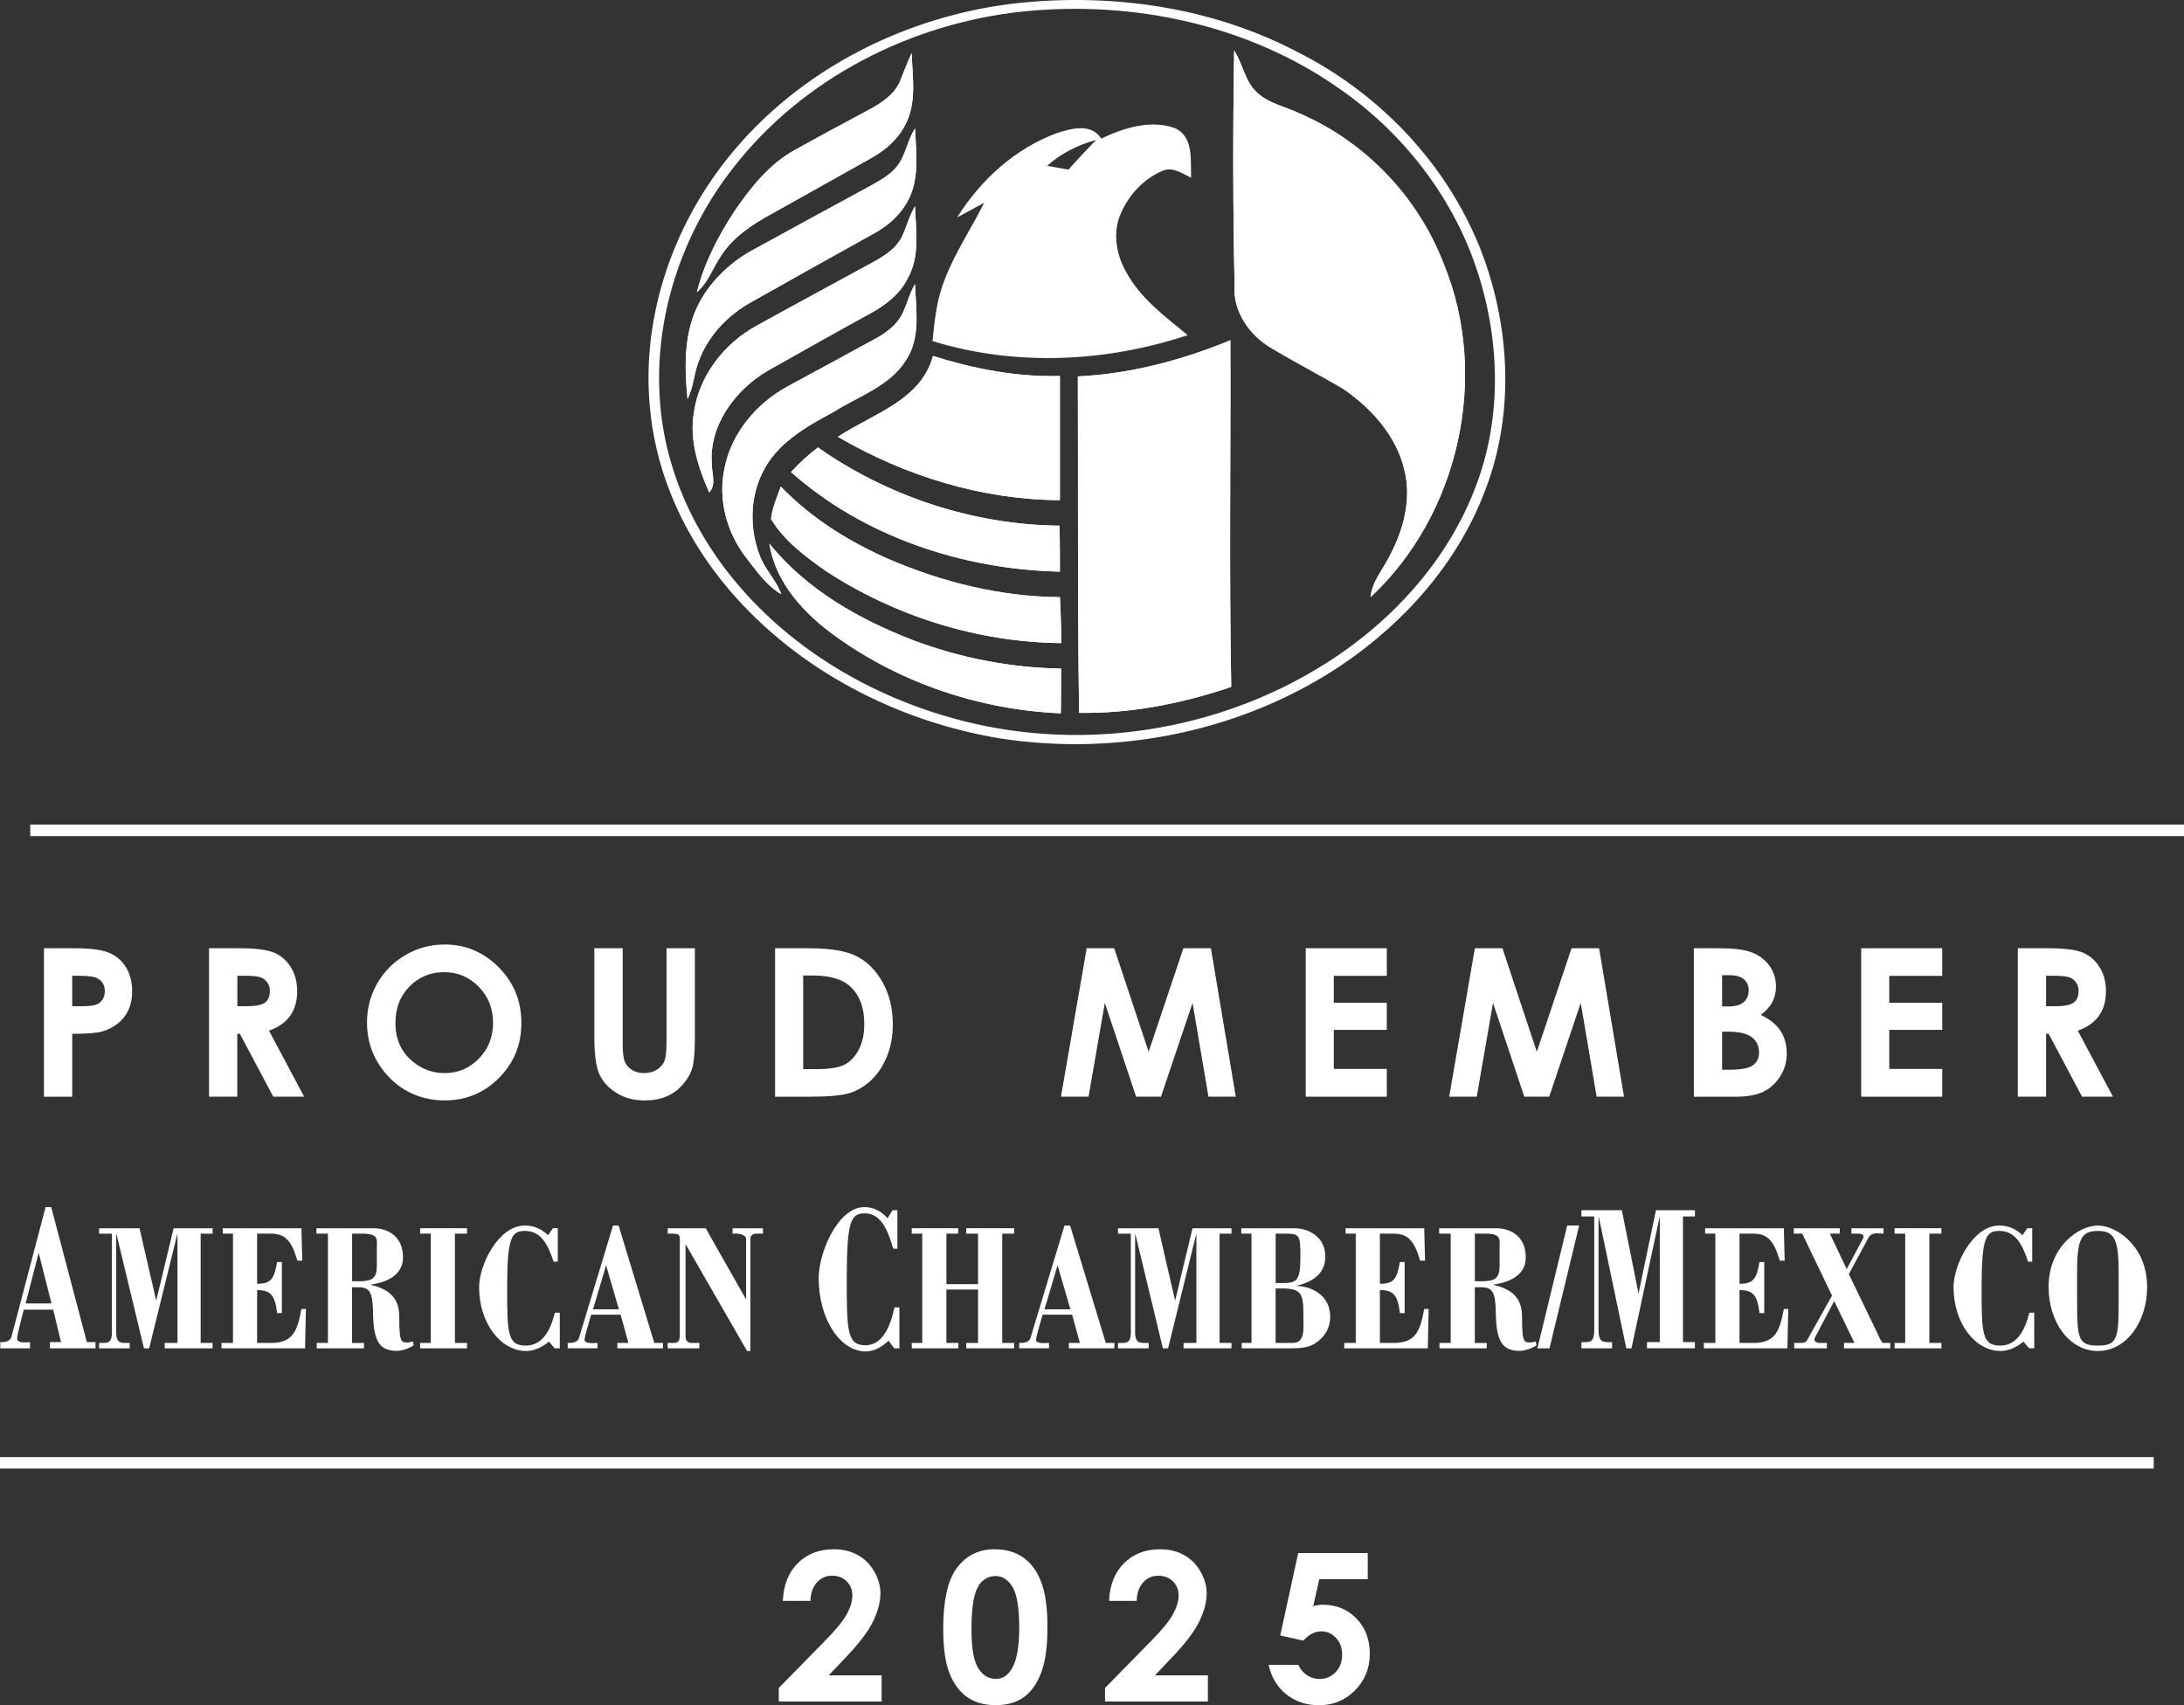 <svg xmlns="http://www.w3.org/2000/svg" id="Capa_2" data-name="Capa 2" viewBox="0 0 761.83 594.91"><rect x="0" y="0" width="761.83" height="594.91" fill="#333333" stroke="none"/><defs><style>      .cls-1, .cls-2, .cls-3 {        fill: #fff;      }      .cls-2 {        stroke: #fff;        stroke-miterlimit: 10;        stroke-width: 4px;      }      .cls-3 {        fill-rule: evenodd;      }    </style></defs><g id="Capa_1-2" data-name="Capa 1"><g><path class="cls-3" d="M515.83,85.47c-12.04-29.38-35.53-53.57-63.91-67.67C422.49,2.52,388.31-2.38,355.46,1.03c-38.94,4.16-76.85,23.15-101.52,54.02-19.91,24.77-30.62,57.28-27.05,88.88,2.38,22.85,12.63,44.52,27.5,61.88,23.79,27.9,58.42,45.85,94.39,51.79,41.17,6.38,84.72-2.37,119.35-25.67,22.15-14.99,40.73-36.07,50.09-61.29,10.41-27.3,8.47-58.32-2.38-85.18m-.74,83.39c-9.81,26.71-30.02,48.67-54.1,63.51-36.71,22.71-82.64,29.82-124.55,19.29-29.58-7.42-57.38-23-77.59-46-16.2-18.26-27.05-41.55-28.68-66.03-2.08-28.94,7.73-58.32,25.55-81.02,24.23-31.31,62.29-50.6,101.37-54.61,38.2-3.86,78.33,4.6,109.99,26.86,21.7,14.99,38.94,36.8,47.56,61.73,8.47,24.48,9.52,51.94,.45,76.27"></path><path class="cls-3" d="M430.51,17.65c3.12,4.75,3.72,10.84,8.03,14.69,4.16,3.86,9.96,4.89,14.86,7.27,23.04,9.94,41.32,29.24,50.24,52.53,16.05,39.17,5.35,87.4-25.57,116.19,.59-5.64,4.47-9.79,6.83-14.69,4.76-9.05,7.58-19.73,4.91-29.97-2.82-11.73-11.45-21.23-21.11-27.9-8.48-5.05-17.24-9.49-25.56-14.54-7.43-4.46-13.08-12.62-12.49-21.52-.59-27.45-.59-54.75-.15-82.06"></path><path class="cls-1" d="M430.51,17.65c3.12,4.75,3.72,10.84,8.03,14.69,4.16,3.86,9.96,4.89,14.86,7.27,23.04,9.94,41.32,29.24,50.24,52.53,16.05,39.17,5.35,87.4-25.57,116.19,.59-5.64,4.47-9.79,6.83-14.69,4.76-9.05,7.58-19.73,4.91-29.97-2.82-11.73-11.45-21.23-21.11-27.9-8.48-5.05-17.24-9.49-25.56-14.54-7.43-4.46-13.08-12.62-12.49-21.52-.59-27.45-.59-54.75-.15-82.06"></path><path class="cls-3" d="M313.69,28.93c1.48-3.41,2.67-6.97,4.31-10.38,.29,8.45,1.93,17.81-2.52,25.52-2.68,5.05-7.28,8.76-12.2,11.43-11.44,6.38-22.73,12.76-34.18,19.14-6.54,3.57-13.08,7.87-17.24,14.1-3.12,4.3-4.61,9.64-8.77,13.2,2.52-10.09,7.43-19.58,13.07-28.19,5.8-8.46,12.34-16.77,21.55-21.67,8.47-4.75,17.1-9.34,25.71-13.95,4.01-2.22,8.17-4.89,10.26-9.2"></path><path class="cls-1" d="M313.69,28.93c1.48-3.41,2.67-6.97,4.31-10.38,.29,8.45,1.93,17.81-2.52,25.52-2.68,5.05-7.28,8.76-12.2,11.43-11.44,6.38-22.73,12.76-34.18,19.14-6.54,3.57-13.08,7.87-17.24,14.1-3.12,4.3-4.61,9.64-8.77,13.2,2.52-10.09,7.43-19.58,13.07-28.19,5.8-8.46,12.34-16.77,21.55-21.67,8.47-4.75,17.1-9.34,25.71-13.95,4.01-2.22,8.17-4.89,10.26-9.2"></path><path class="cls-3" d="M314.28,55.94c1.93-3.56,2.67-7.71,4.91-11.13,.3,7.87,1.48,16.03-1.64,23.44-2.53,5.94-7.58,10.54-13.23,13.5-13.97,7.72-27.94,15.58-41.91,23.45-8.18,4.46-15.02,11.43-18.43,20.19-1.93,4.45-1.93,9.49-4.16,13.79-1.04-10.68-1.34-22.25,3.42-32.2,4.02-8.31,11-15.14,19.03-19.59,13.83-7.57,27.65-15.14,41.62-22.7,4.01-2.23,8.17-4.6,10.4-8.76"></path><path class="cls-1" d="M314.28,55.94c1.93-3.56,2.67-7.71,4.91-11.13,.3,7.87,1.48,16.03-1.64,23.44-2.53,5.94-7.58,10.54-13.23,13.5-13.97,7.72-27.94,15.58-41.91,23.45-8.18,4.46-15.02,11.43-18.43,20.19-1.93,4.45-1.93,9.49-4.16,13.79-1.04-10.68-1.34-22.25,3.42-32.2,4.02-8.31,11-15.14,19.03-19.59,13.83-7.57,27.65-15.14,41.62-22.7,4.01-2.23,8.17-4.6,10.4-8.76"></path><path class="cls-3" d="M392.62,94.52c-3.28-5.94-4.46-13.36-1.79-19.74,2.82-6.68,8.02-12.32,14.57-15.14,3.57-1.63,6.98,.89,10.1,2.37-.29-5.93,1.05-14.4-5.79-17.36-8.47-2.97-17.84,0-25.56,3.71-3.57-5.49-10.41-3.56-15.46-1.93-14.57,5.34-26.61,16.32-34.79,29.38,3.27-1.64,6.25-3.42,9.37-5.05-4.46,9.05-10.26,17.51-13.83,27.01-2.68,6.67-3.42,13.94-4.16,21.22,28.84,8.91,60.5,7.42,89.03-2.08-8.03-6.53-16.8-13.06-21.69-22.41m-19.92-35.32c-2.53-.44-5.05-.89-7.43-1.33,4.76-4.3,10.7-7.27,17.09-9.05-3.27,3.41-6.54,6.83-9.66,10.38"></path><path class="cls-3" d="M314.43,82.95c1.78-3.56,2.67-7.57,4.75-10.98,.3,8.31,1.79,17.51-2.52,25.08-2.52,5.19-7.13,8.9-12.04,11.72-12.48,6.83-24.82,13.8-37.16,20.77-11.15,6.68-20.21,19-19.17,32.36,0,3.41,1.64,7.12-.89,9.94-3.86-8.76-6.98-18.25-5.35-27.91,1.78-12.76,10.4-23.89,21.55-30.12,13.67-7.57,27.5-14.99,41.32-22.56,3.72-2.07,7.43-4.45,9.51-8.31"></path><path class="cls-1" d="M314.43,82.95c1.78-3.56,2.67-7.57,4.75-10.98,.3,8.31,1.79,17.51-2.52,25.08-2.52,5.19-7.13,8.9-12.04,11.72-12.48,6.83-24.82,13.8-37.16,20.77-11.15,6.68-20.21,19-19.17,32.36,0,3.41,1.64,7.12-.89,9.94-3.86-8.76-6.98-18.25-5.35-27.91,1.78-12.76,10.4-23.89,21.55-30.12,13.67-7.57,27.5-14.99,41.32-22.56,3.72-2.07,7.43-4.45,9.51-8.31"></path><path class="cls-3" d="M315.03,108.91c1.48-3.26,2.37-6.83,4.16-9.79,.3,8.9,2.08,18.84-3.26,26.71-5.8,9.05-16.65,12.46-25.27,17.95-9.66,5.2-19.91,10.98-24.82,21.37-4.31,8.91-4.31,19.44-.89,28.49,1.78,4.9,5.8,8.75,7.58,13.66-5.35-3.12-8.77-8.31-12.49-13.06-6.69-8.76-9.66-20.33-7.28-31.01,2.38-12.16,11-22.26,21.55-28.2,10.11-5.49,20.07-10.83,30.03-16.32,4.31-2.23,8.62-5.19,10.7-9.8"></path><path class="cls-1" d="M315.03,108.91c1.48-3.26,2.37-6.83,4.16-9.79,.3,8.9,2.08,18.84-3.26,26.71-5.8,9.05-16.65,12.46-25.27,17.95-9.66,5.2-19.91,10.98-24.82,21.37-4.31,8.91-4.31,19.44-.89,28.49,1.78,4.9,5.8,8.75,7.58,13.66-5.35-3.12-8.77-8.31-12.49-13.06-6.69-8.76-9.66-20.33-7.28-31.01,2.38-12.16,11-22.26,21.55-28.2,10.11-5.49,20.07-10.83,30.03-16.32,4.31-2.23,8.62-5.19,10.7-9.8"></path><path class="cls-3" d="M375.97,131.32c18.43-.89,36.26-5.64,53.21-12.61,.15,40.21-.45,80.58,.3,120.93-17.09,5.79-34.93,9.35-53.06,9.05-.59-39.17-.3-78.35-.44-117.37"></path><path class="cls-1" d="M375.97,131.32c18.43-.89,36.26-5.64,53.21-12.61,.15,40.21-.45,80.58,.3,120.93-17.09,5.79-34.93,9.35-53.06,9.05-.59-39.17-.3-78.35-.44-117.37"></path><path class="cls-3" d="M325.43,124.2c14.26,4.45,29.28,7.41,44.29,6.97v43.33c-27.2-.14-54.1-8.46-77.44-22.11,12.04-8.01,28.98-12.61,33.15-28.19"></path><path class="cls-1" d="M325.43,124.2c14.26,4.45,29.28,7.41,44.29,6.97v43.33c-27.2-.14-54.1-8.46-77.44-22.11,12.04-8.01,28.98-12.61,33.15-28.19"></path><path class="cls-3" d="M285.3,156.1c24.52,17.22,54.39,27.01,84.27,27.3,.15,5.34,.15,10.69,.15,16.03-33.89-.74-68.37-12.17-93.79-34.73,2.82-3.12,5.95-5.94,9.37-8.61"></path><path class="cls-1" d="M285.3,156.1c24.52,17.22,54.39,27.01,84.27,27.3,.15,5.34,.15,10.69,.15,16.03-33.89-.74-68.37-12.17-93.79-34.73,2.82-3.12,5.95-5.94,9.37-8.61"></path><path class="cls-3" d="M268.95,181.03c.45-4,2.08-7.56,3.42-11.27,10.55,10.98,23.63,19.14,37.45,25.22,18.88,8.16,39.25,13.21,59.9,13.35,.3,5.35,.45,10.68,.45,16.03-29.13-.29-57.97-9.35-82.2-25.22-7.13-5.05-14.57-10.54-19.02-18.11"></path><path class="cls-1" d="M268.95,181.03c.45-4,2.08-7.56,3.42-11.27,10.55,10.98,23.63,19.14,37.45,25.22,18.88,8.16,39.25,13.21,59.9,13.35,.3,5.35,.45,10.68,.45,16.03-29.13-.29-57.97-9.35-82.2-25.22-7.13-5.05-14.57-10.54-19.02-18.11"></path><path class="cls-3" d="M268.35,189.64c12.94,16.03,31.22,26.41,50.1,33.69,16.5,6.23,34.03,9.64,51.72,9.94-.14,5.2,0,10.39-.14,15.59-27.95-1.19-55.59-10.39-78.34-26.72-11-7.87-21.11-18.55-23.33-32.5"></path><path class="cls-1" d="M268.35,189.64c12.94,16.03,31.22,26.41,50.1,33.69,16.5,6.23,34.03,9.64,51.72,9.94-.14,5.2,0,10.39-.14,15.59-27.95-1.19-55.59-10.39-78.34-26.72-11-7.87-21.11-18.55-23.33-32.5"></path><line class="cls-2" x1="10.55" y1="289.7" x2="761.83" y2="289.7"></line><line class="cls-2" y1="510.35" x2="751.28" y2="510.35"></line><path class="cls-1" d="M15.33,330.82h10.46c5.66,0,9.74,.52,12.24,1.57,2.5,1.05,4.47,2.73,5.91,5.07,1.44,2.34,2.16,5.13,2.16,8.4,0,3.61-.94,6.62-2.83,9.01-1.89,2.39-4.45,4.06-7.69,5-1.9,.54-5.37,.81-10.39,.81v21.94H15.33v-51.79Zm9.86,20.24h3.13c2.47,0,4.18-.18,5.14-.53,.96-.35,1.72-.94,2.27-1.75,.55-.81,.83-1.8,.83-2.95,0-2-.77-3.46-2.32-4.38-1.13-.68-3.22-1.02-6.27-1.02h-2.78v10.63Z"></path><path class="cls-1" d="M72.93,330.82h10.44c5.72,0,9.79,.51,12.22,1.53,2.43,1.02,4.38,2.72,5.85,5.09,1.48,2.37,2.22,5.18,2.22,8.41,0,3.4-.82,6.25-2.45,8.54-1.63,2.29-4.09,4.02-7.38,5.19l12.27,23.03h-10.78l-11.65-21.94h-.9v21.94h-9.86v-51.79Zm9.86,20.24h3.09c3.14,0,5.29-.41,6.48-1.24,1.18-.82,1.77-2.19,1.77-4.1,0-1.13-.29-2.11-.88-2.95-.58-.84-1.37-1.44-2.35-1.8-.98-.36-2.78-.55-5.4-.55h-2.7v10.63Z"></path><path class="cls-1" d="M155.06,329.51c7.33,0,13.63,2.65,18.9,7.96,5.27,5.3,7.91,11.77,7.91,19.4s-2.6,13.95-7.81,19.19c-5.2,5.23-11.51,7.85-18.94,7.85s-14.23-2.69-19.38-8.06c-5.14-5.38-7.72-11.76-7.72-19.15,0-4.95,1.2-9.51,3.59-13.66,2.4-4.15,5.69-7.45,9.88-9.88,4.19-2.43,8.71-3.64,13.55-3.64m-.11,9.65c-4.79,0-8.82,1.67-12.09,5-3.27,3.33-4.9,7.57-4.9,12.71,0,5.73,2.06,10.26,6.17,13.59,3.19,2.6,6.86,3.91,11,3.91,4.68,0,8.66-1.69,11.95-5.07,3.29-3.38,4.93-7.55,4.93-12.5s-1.66-9.1-4.97-12.52c-3.31-3.42-7.34-5.12-12.09-5.12"></path><path class="cls-1" d="M207.32,330.82h9.89v33.49c0,2.89,.25,4.93,.76,6.12,.5,1.2,1.34,2.15,2.5,2.87,1.16,.71,2.56,1.07,4.21,1.07,1.74,0,3.23-.4,4.49-1.2,1.26-.8,2.12-1.81,2.61-3.04,.48-1.23,.72-3.58,.72-7.05v-32.26h9.89v30.88c0,5.21-.29,8.83-.88,10.85-.59,2.02-1.71,3.97-3.36,5.84-1.65,1.88-3.56,3.27-5.72,4.17-2.16,.9-4.67,1.36-7.54,1.36-3.76,0-7.02-.86-9.81-2.59-2.78-1.73-4.77-3.89-5.97-6.48-1.2-2.59-1.79-6.98-1.79-13.15v-30.88Z"></path><path class="cls-1" d="M270.38,330.82h11.68c7.53,0,13.12,.93,16.78,2.8,3.66,1.87,6.67,4.9,9.04,9.1,2.37,4.2,3.55,9.11,3.55,14.72,0,3.99-.66,7.66-1.99,11-1.33,3.35-3.15,6.12-5.49,8.33-2.33,2.21-4.86,3.73-7.58,4.58-2.72,.84-7.43,1.27-14.14,1.27h-11.86v-51.79Zm9.79,9.51v32.67h4.58c4.51,0,7.78-.52,9.81-1.55,2.03-1.03,3.69-2.77,4.98-5.22,1.29-2.44,1.94-5.45,1.94-9.02,0-5.5-1.54-9.76-4.61-12.79-2.77-2.73-7.22-4.09-13.34-4.09h-3.34Z"></path><polygon class="cls-1" points="379.06 330.82 388.66 330.82 400.67 366.94 412.79 330.82 422.39 330.82 431.07 382.61 421.54 382.61 415.99 349.9 404.98 382.61 396.3 382.61 385.39 349.9 379.71 382.61 370.09 382.61 379.06 330.82"></polygon><polygon class="cls-1" points="455.47 330.82 483.75 330.82 483.75 340.46 465.26 340.46 465.26 349.83 483.75 349.83 483.75 359.3 465.26 359.3 465.26 372.93 483.75 372.93 483.75 382.61 455.47 382.61 455.47 330.82"></polygon><polygon class="cls-1" points="514.47 330.82 524.08 330.82 536.08 366.94 548.2 330.82 557.8 330.82 566.49 382.61 556.95 382.61 551.4 349.9 540.4 382.61 531.71 382.61 520.8 349.9 515.12 382.61 505.51 382.61 514.47 330.82"></polygon><path class="cls-1" d="M590.85,382.61v-51.79h8.14c4.72,0,8.18,.3,10.36,.91,3.1,.82,5.57,2.35,7.4,4.58,1.83,2.23,2.75,4.86,2.75,7.89,0,1.97-.42,3.76-1.25,5.37-.83,1.61-2.19,3.12-4.07,4.52,3.14,1.48,5.45,3.33,6.9,5.55,1.45,2.22,2.18,4.84,2.18,7.87s-.75,5.56-2.26,7.96c-1.5,2.4-3.44,4.18-5.82,5.37-2.37,1.19-5.65,1.78-9.83,1.78h-14.52Zm9.86-42.39v10.92h2.16c2.4,0,4.19-.51,5.36-1.51,1.17-1.01,1.75-2.38,1.75-4.12,0-1.62-.55-2.9-1.66-3.86-1.11-.95-2.79-1.43-5.05-1.43h-2.54Zm0,19.72v13.27h2.47c4.09,0,6.85-.52,8.28-1.55,1.42-1.03,2.14-2.54,2.14-4.51,0-2.23-.84-3.99-2.51-5.28-1.67-1.29-4.45-1.94-8.33-1.94h-2.05Z"></path><polygon class="cls-1" points="649.23 330.82 677.5 330.82 677.5 340.46 659.02 340.46 659.02 349.83 677.5 349.83 677.5 359.3 659.02 359.3 659.02 372.93 677.5 372.93 677.5 382.61 649.23 382.61 649.23 330.82"></polygon><path class="cls-1" d="M703.87,330.82h10.45c5.72,0,9.79,.51,12.22,1.53,2.43,1.02,4.38,2.72,5.85,5.09,1.48,2.37,2.22,5.18,2.22,8.41,0,3.4-.82,6.25-2.45,8.54-1.63,2.29-4.09,4.02-7.38,5.19l12.27,23.03h-10.78l-11.65-21.94h-.9v21.94h-9.86v-51.79Zm9.86,20.24h3.09c3.14,0,5.29-.41,6.47-1.24,1.18-.82,1.77-2.19,1.77-4.1,0-1.13-.29-2.11-.88-2.95-.58-.84-1.37-1.44-2.35-1.8-.98-.36-2.78-.55-5.41-.55h-2.7v10.63Z"></path><path class="cls-1" d="M.1,470.4v-2.16c1.2,0,3.41,.07,3.96-2.09l11.84-45.01h1.96l12.44,47.1h3.01v2.16h-15.9v-2.16h3.86l-2.71-11.32H8.28l-1.31,5.19c-.55,2.17-1,4.26-1,4.91,0,1.8,3.81,1.23,4.51,1.23v2.16H.1Zm8.83-15.65h9.03l-4.47-17.67-4.56,17.67Z"></path><path class="cls-1" d="M69.99,468.52h4.16v1.88h-16.71v-1.88h4.47v-37.81h-.1l-9.78,39.7h-1.81l-9.58-39.82h-.1v34.18c0,4.14,1.81,3.76,4.72,3.76v1.88h-10.69v-1.88c2.76,0,4.47,.38,4.47-3.76v-34.37h-4.47v-1.88h14.1l5.82,25.27,6.07-25.27h13.6v1.88h-4.16v38.13Z"></path><path class="cls-1" d="M77.26,470.4v-1.88h4.01v-38.13h-3.56v-1.88h27.44l.3,11.29h-1.71c-2.11-7.09-4.31-9.41-9.33-9.41h-4.72v17.5c4.92,0,5.97-1.82,6.97-7.59h1.66v17.81h-1.66c-.7-6.02-2.06-8.03-6.97-8.03v18.44h4.92c7.78,0,9.18-4.58,10.54-11.85h1.56l-.3,13.73h-29.15Z"></path><path class="cls-1" d="M110.48,470.4v-1.88h3.91v-38.13h-4.01v-1.88h19.92c5.02,0,10.28,2.82,10.28,10.16,0,6.9-6.97,8.9-11.19,9.47v.13c6.97,1.63,9.88,5.08,9.88,11.1,0,5.21,.2,7.46,.9,8.4,.35,.44,1.35,.94,3.86,.25l.3,1.32c-1.61,1.07-4.06,1.95-5.87,1.95-6.12,0-8.18-3.45-8.33-13.11-.1-7.46-1.15-9.09-5.17-9.09h-2.16v19.44h4.16v1.88h-16.51Zm12.34-23.39h2.11c5.07,0,6.52-1.06,6.52-5.46v-6.08c0-3.01,.8-5.08-5.02-5.08h-3.61v16.62Z"></path><polygon class="cls-1" points="146.55 470.4 146.55 468.52 150.26 468.52 150.26 430.39 146.55 430.39 146.55 428.5 162.91 428.5 162.91 430.39 158.69 430.39 158.69 468.52 162.91 468.52 162.91 470.4 146.55 470.4"></polygon><path class="cls-1" d="M192.86,428.5h1.71v11.67h-1.46c-1.91-5.83-4.36-10.73-9.93-10.73-4.67,0-6.27,1.95-6.27,19.63,0,15.87,.05,20.38,6.47,20.38,5.72,0,8.58-5.08,10.18-11.48h1.71v12.42h-1.8l-1.96-2.32c-2.41,1.94-5.12,3.26-7.98,3.26-8.88,0-16.4-9.72-16.4-22.26,0-7.84,6.77-21.51,15.9-21.51,3.01,0,5.72,1,8.13,3.38l1.71-2.45Z"></path><path class="cls-1" d="M198.03,470.4v-1.88c1.2,0,3.41,.06,3.96-1.82l11.84-39.13h1.96l12.44,40.95h3.01v1.88h-15.9v-1.88h3.86l-2.71-9.85h-10.29l-1.3,4.51c-.55,1.88-1,3.7-1,4.26,0,1.57,3.81,1.07,4.52,1.07v1.88h-10.39Zm8.83-13.61h9.03l-4.47-15.36-4.56,15.36Z"></path><path class="cls-1" d="M261.75,471.34h-1.15l-21.47-37.31v32.17c0,1.57,.7,2.2,1.96,2.32h2.86v1.88h-11.04v-1.88h2.41c1.71-.12,1.81-1.44,1.81-3.26v-30.98c0-3.07,.45-3.89-2.56-3.89h-1.66v-1.88h13.25l14.1,24.84v-21.14c0-1.26-2.06-1.82-3.31-1.82h-1.41v-1.88h10.59v1.88h-2.11c-1.46,0-2.26,.56-2.26,1.82v39.13Z"></path><path class="cls-1" d="M311.32,422.22h1.71v13.42h-1.46c-1.91-6.71-4.36-12.33-9.93-12.33-4.67,0-6.27,2.24-6.27,22.58,0,18.25,.05,23.44,6.47,23.44,5.72,0,8.58-5.84,10.18-13.2h1.71v14.28h-1.8l-1.96-2.67c-2.41,2.24-5.12,3.75-7.98,3.75-8.88,0-16.41-11.18-16.41-25.61,0-9.02,6.77-24.74,15.9-24.74,3.01,0,5.72,1.15,8.13,3.89l1.71-2.81Z"></path><polygon class="cls-1" points="318.04 470.4 318.04 468.52 321.7 468.52 321.7 430.39 318.04 430.39 318.04 428.5 334.24 428.5 334.24 430.39 330.13 430.39 330.13 448.01 341.17 448.01 341.17 430.39 337.06 430.39 337.06 428.5 353.76 428.5 353.76 430.39 349.6 430.39 349.6 468.52 353.76 468.52 353.76 470.4 337.06 470.4 337.06 468.52 341.17 468.52 341.17 449.89 330.13 449.89 330.13 468.52 334.3 468.52 334.3 470.4 318.04 470.4"></polygon><path class="cls-1" d="M355.52,470.4v-1.88c1.2,0,3.41,.06,3.96-1.82l11.84-39.13h1.96l12.44,40.95h3.01v1.88h-15.9v-1.88h3.86l-2.71-9.85h-10.29l-1.3,4.51c-.55,1.88-1,3.7-1,4.26,0,1.57,3.81,1.07,4.52,1.07v1.88h-10.39Zm8.83-13.61h9.03l-4.47-15.36-4.56,15.36Z"></path><path class="cls-1" d="M425.41,468.52h4.16v1.88h-16.71v-1.88h4.47v-37.81h-.1l-9.78,39.7h-1.81l-9.58-39.82h-.1v34.18c0,4.14,1.8,3.76,4.72,3.76v1.88h-10.69v-1.88c2.76,0,4.47,.38,4.47-3.76v-34.37h-4.47v-1.88h14.1l5.82,25.27,6.07-25.27h13.6v1.88h-4.16v38.13Z"></path><path class="cls-1" d="M433.14,470.4v-1.88h3.41v-38.13h-3.56v-1.88h18.66c4.36,0,10.28,2.63,10.64,9.22,.25,4.77-2.21,8.97-9.83,10.79v.12c4.97,.19,11.54,3.14,11.54,10.72,0,4.51-2.46,7.59-5.42,9.41-2.51,1.57-5.82,1.63-8.53,1.63h-16.91Zm11.84-22.76h2.16c5.32,0,6.47-.82,6.47-9.22,0-7.46-.2-8.03-5.32-8.03h-3.31v17.25Zm5.92,20.88c4.47,0,3.76-4.95,3.76-9.41,0-7.59-.4-9.6-7.53-9.6h-2.16v19h5.92Z"></path><path class="cls-1" d="M468.91,470.4v-1.88h4.01v-38.13h-3.56v-1.88h27.44l.3,11.29h-1.71c-2.11-7.09-4.31-9.41-9.33-9.41h-4.72v17.5c4.92,0,5.97-1.82,6.97-7.59h1.66v17.81h-1.66c-.7-6.02-2.06-8.03-6.97-8.03v18.44h4.92c7.78,0,9.18-4.58,10.54-11.85h1.55l-.3,13.73h-29.15Z"></path><path class="cls-1" d="M502.12,470.4v-1.88h3.91v-38.13h-4.01v-1.88h19.92c5.02,0,10.29,2.82,10.29,10.16,0,6.9-6.97,8.9-11.19,9.47v.13c6.97,1.63,9.88,5.08,9.88,11.1,0,5.21,.2,7.46,.9,8.4,.35,.44,1.36,.94,3.86,.25l.3,1.32c-1.6,1.07-4.06,1.95-5.87,1.95-6.12,0-8.18-3.45-8.33-13.11-.1-7.46-1.15-9.09-5.17-9.09h-2.16v19.44h4.16v1.88h-16.51Zm12.34-23.39h2.11c5.07,0,6.52-1.06,6.52-5.46v-6.08c0-3.01,.8-5.08-5.02-5.08h-3.61v16.62Z"></path><polygon class="cls-1" points="546.67 427.56 550.84 427.56 540.5 470.4 536.29 470.4 546.67 427.56"></polygon><path class="cls-1" d="M587.06,468.23h4.16v2.16h-16.71v-2.16h4.47v-43.49h-.1l-9.78,45.66h-1.81l-9.58-45.8h-.1v39.31c0,4.76,1.8,4.33,4.72,4.33v2.16h-10.69v-2.16c2.76,0,4.47,.43,4.47-4.33v-39.53h-4.47v-2.16h14.1l5.82,29.07,6.07-29.07h13.6v2.16h-4.16v43.85Z"></path><path class="cls-1" d="M594.34,470.4v-1.88h4.01v-38.13h-3.56v-1.88h27.45l.3,11.29h-1.71c-2.11-7.09-4.31-9.41-9.33-9.41h-4.72v17.5c4.92,0,5.97-1.82,6.97-7.59h1.66v17.81h-1.66c-.7-6.02-2.06-8.03-6.97-8.03v18.44h4.92c7.78,0,9.18-4.58,10.54-11.85h1.55l-.3,13.73h-29.15Z"></path><path class="cls-1" d="M625.85,470.4v-1.88h2.71c.45,0,1.4-.25,1.71-.81l8.78-15.68-10.38-21.64h-2.96v-1.88h16.05v1.88h-3.46l5.87,12.36,5.67-10.6c.7-1.26-.4-1.76-1.71-1.76h-2.31v-1.88h11.19v1.88c-1.6,0-4.11-.69-5.22,1.38l-6.87,12.73,9.99,20.7c.3,.63,1.4,3.32,1.96,3.32h2.51v1.88h-16.16v-1.88h3.66l-7.07-14.61-6.72,12.73c-.75,1.44,1,1.88,1.51,1.88h2.66v1.88h-11.39Z"></path><polygon class="cls-1" points="660.87 470.4 660.87 468.52 664.58 468.52 664.58 430.39 660.87 430.39 660.87 428.5 677.22 428.5 677.22 430.39 673.01 430.39 673.01 468.52 677.22 468.52 677.22 470.4 660.87 470.4"></polygon><path class="cls-1" d="M707.18,428.5h1.71v11.67h-1.46c-1.91-5.83-4.36-10.73-9.93-10.73-4.67,0-6.27,1.95-6.27,19.63,0,15.87,.05,20.38,6.47,20.38,5.72,0,8.58-5.08,10.18-11.48h1.71v12.42h-1.8l-1.96-2.32c-2.41,1.94-5.12,3.26-7.98,3.26-8.88,0-16.41-9.72-16.41-22.26,0-7.84,6.77-21.51,15.9-21.51,3.01,0,5.72,1,8.13,3.38l1.71-2.45Z"></path><path class="cls-1" d="M748.97,449.01c0,12.36-7.38,22.33-17.21,22.33s-17.16-9.97-17.16-22.33c0-14.24,10.64-21.45,17.16-21.45s17.21,7.21,17.21,21.45m-24.43,4.89c0,13.05,.35,15.55,7.22,15.55s7.27-2.51,7.27-15.55v-10.53c0-11.41-1.76-13.92-7.27-13.92s-7.22,2.51-7.22,13.92v10.53Z"></path><path class="cls-1" d="M282.67,558.51h-9.61c.26-5.59,2.01-9.98,5.26-13.19,3.25-3.2,7.42-4.81,12.52-4.81,3.14,0,5.92,.66,8.33,1.99,2.4,1.33,4.33,3.24,5.77,5.74,1.44,2.5,2.17,5.04,2.17,7.62,0,3.08-.88,6.39-2.62,9.93-1.75,3.54-4.95,7.73-9.6,12.57l-5.81,6.13h18.46v9.12h-35.88v-4.72l16.02-16.34c3.87-3.92,6.45-7.07,7.73-9.45,1.28-2.38,1.92-4.54,1.92-6.46s-.66-3.64-1.99-4.95c-1.33-1.3-3.03-1.96-5.12-1.96s-3.87,.79-5.28,2.36c-1.41,1.57-2.16,3.71-2.25,6.41"></path><path class="cls-1" d="M347.03,540.51c3.78,0,7.04,.93,9.77,2.78,2.73,1.86,4.85,4.69,6.34,8.5,1.49,3.81,2.24,9.12,2.24,15.93s-.76,12.23-2.27,16.05c-1.51,3.83-3.55,6.64-6.11,8.43-2.56,1.8-5.79,2.69-9.68,2.69s-7.17-.9-9.82-2.71c-2.65-1.81-4.73-4.55-6.23-8.24-1.5-3.68-2.25-8.93-2.25-15.74,0-9.51,1.47-16.4,4.4-20.67,3.26-4.69,7.8-7.04,13.62-7.04m.23,9.36c-1.66,0-3.14,.53-4.43,1.6-1.29,1.07-2.27,2.9-2.95,5.51-.68,2.61-1.02,6.42-1.02,11.44,0,6.55,.78,11.07,2.34,13.57,1.56,2.5,3.58,3.75,6.06,3.75s4.29-1.18,5.69-3.56c1.71-2.86,2.57-7.65,2.57-14.36s-.77-11.5-2.3-14.08-3.52-3.87-5.95-3.87"></path><path class="cls-1" d="M396.47,558.51h-9.61c.26-5.59,2.01-9.98,5.26-13.19,3.25-3.2,7.42-4.81,12.52-4.81,3.15,0,5.92,.66,8.33,1.99,2.41,1.33,4.33,3.24,5.77,5.74,1.44,2.5,2.17,5.04,2.17,7.62,0,3.08-.88,6.39-2.62,9.93-1.75,3.54-4.95,7.73-9.6,12.57l-5.81,6.13h18.46v9.12h-35.88v-4.72l16.02-16.34c3.87-3.92,6.45-7.07,7.73-9.45,1.28-2.38,1.92-4.54,1.92-6.46s-.66-3.64-1.99-4.95c-1.33-1.3-3.03-1.96-5.12-1.96s-3.87,.79-5.28,2.36c-1.41,1.57-2.16,3.71-2.25,6.41"></path><path class="cls-1" d="M452.84,541.82h24.26v9.12h-16.9l-2.11,9.4c.59-.17,1.16-.29,1.73-.37,.56-.08,1.1-.12,1.62-.12,4.69,0,8.59,1.6,11.71,4.81,3.11,3.2,4.67,7.31,4.67,12.31s-1.72,9.3-5.16,12.76c-3.44,3.46-7.62,5.19-12.55,5.19-4.41,0-8.2-1.26-11.37-3.77-3.17-2.51-5.25-5.95-6.23-10.32h10.35c.8,1.62,1.85,2.85,3.15,3.68,1.3,.83,2.74,1.25,4.31,1.25,2.18,0,4.04-.79,5.56-2.36,1.53-1.57,2.29-3.59,2.29-6.06s-.71-4.36-2.13-5.9c-1.42-1.54-3.14-2.31-5.16-2.31-1.08,0-2.14,.27-3.19,.81-1.04,.54-2.07,1.35-3.08,2.43l-8.03-1.79,6.27-28.77Z"></path></g></g></svg>